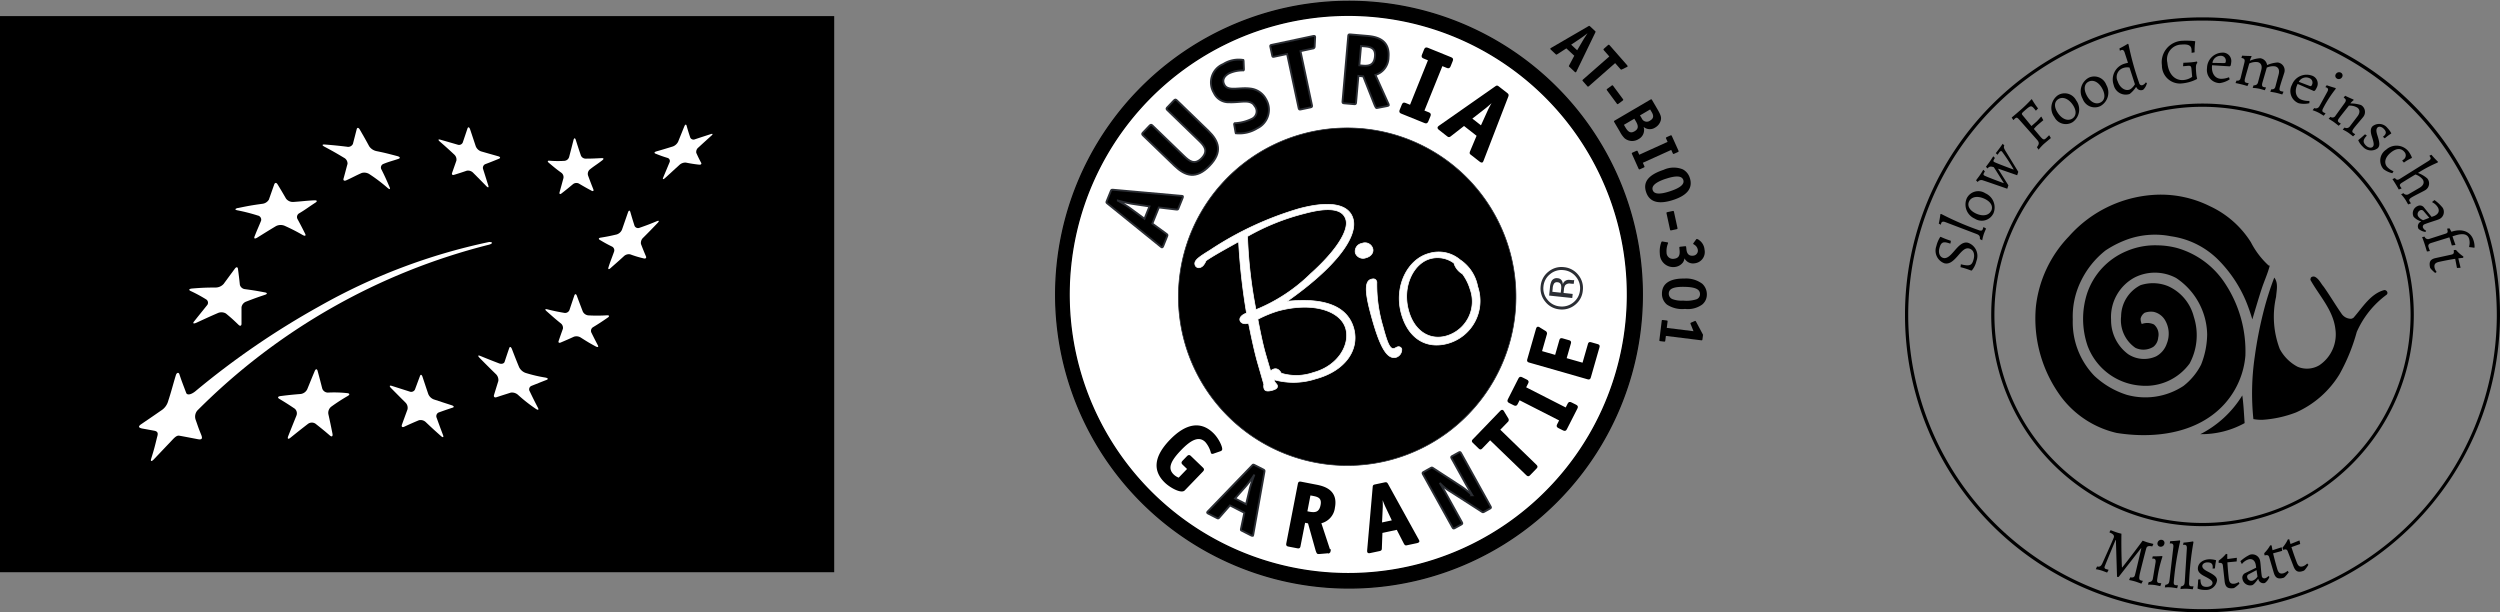 <svg xmlns="http://www.w3.org/2000/svg" xmlns:xlink="http://www.w3.org/1999/xlink" width="220.624" height="54.041" viewBox="0 0 220.624 54.041">
  <rect x="0" y="0" width="220.624" height="54.041" fill="#808080" stroke="none"/>
  <defs>
    <clipPath id="clip-path">
      <path id="Pfad_43" data-name="Pfad 43" d="M0,22.654H73.618V-26.425H0Z" transform="translate(0 26.425)" fill="none"/>
    </clipPath>
    <clipPath id="clip-path-2">
      <path id="Pfad_113" data-name="Pfad 113" d="M0,25.3H52.508V-27.209H0Z" transform="translate(0 27.209)"/>
    </clipPath>
  </defs>
  <g id="Gruppe_123" data-name="Gruppe 123" transform="translate(-1097.376 -4792.602)">
    <path id="Pfad_30" data-name="Pfad 30" d="M0,22.653H73.618V-26.424H0Z" transform="translate(1097.376 4820.447)"/>
    <g id="Gruppe_39" data-name="Gruppe 39" transform="translate(1097.376 4794.021)" clip-path="url(#clip-path)">
      <g id="Gruppe_27" data-name="Gruppe 27" transform="translate(28.466 9.865)">
        <path id="Pfad_31" data-name="Pfad 31" d="M.1.706C.883.767,1.272.808,2.042.9A.464.464,0,0,0,2.571.654c.135-.517.2-.777.335-1.3.042-.169.169-.154.275.037.339.583.506.877.827,1.47a1.034,1.034,0,0,0,.635.425c.719.146.981.214,1.853.444.24.065.279.175.106.237-.537.185-.814.235-1.366.462a.34.34,0,0,0-.144.485c.3.594.439.912.714,1.549.092.21.006.233-.192.058A14.3,14.3,0,0,0,4.058,3.341a.841.841,0,0,0-.708-.125c-.542.237-.812.4-1.362.648-.181.083-.289.012-.244-.152.142-.5.214-.8.352-1.3a.575.575,0,0,0-.319-.541C1.1,1.462.751,1.267.051.892-.176.769-.155.687.1.706" transform="translate(0.107 0.764)" fill="#fff"/>
      </g>
      <g id="Gruppe_28" data-name="Gruppe 28" transform="translate(20.78 14.724)">
        <path id="Pfad_32" data-name="Pfad 32" d="M.113,1.063C1.049.867,1.338.82,2.225.694a.775.775,0,0,0,.6-.369c.192-.541.283-.808.473-1.341.062-.171.19-.179.289-.019.306.5.456.754.75,1.264a.755.755,0,0,0,.635.3C5.8.474,6,.426,6.842.384c.244-.012.275.085.1.2C6.3,1,6.1,1.173,5.522,1.519a.379.379,0,0,0-.183.492c.281.521.419.787.689,1.327.088.177-.008.225-.215.11a16.6,16.6,0,0,0-1.606-.82.911.911,0,0,0-.76.035c-.606.364-.81.492-1.626,1-.227.142-.339.119-.254-.1.264-.677.356-.841.573-1.383a.374.374,0,0,0-.3-.456,16.017,16.017,0,0,0-1.806-.46c-.239-.048-.206-.144.075-.208" transform="translate(0.122 1.151)" fill="#fff"/>
      </g>
      <g id="Gruppe_29" data-name="Gruppe 29" transform="translate(16.702 22.164)">
        <path id="Pfad_33" data-name="Pfad 33" d="M.127.9C.983.831,1.395.816,2.191.814A.959.959,0,0,0,2.893.5c.4-.544.6-.816.993-1.349.127-.171.248-.165.275.015.073.558.11.841.169,1.41a.523.523,0,0,0,.464.383c.806.112.933.133,1.747.285.219.04.225.139.015.21-.65.215-.983.337-1.666.6a.64.64,0,0,0-.416.5c0,.577,0,.868,0,1.454,0,.192-.119.237-.26.1-.429-.416-.65-.618-1.114-1a.789.789,0,0,0-.723-.037c-.746.323-1.123.5-1.891.854C.231,4.036.142,3.984.294,3.8c.45-.566.679-.846,1.122-1.4a.347.347,0,0,0-.044-.527,12.653,12.653,0,0,0-1.4-.758C-.221,1.018-.148.925.127.9" transform="translate(0.137 0.977)" fill="#fff"/>
      </g>
      <g id="Gruppe_30" data-name="Gruppe 30" transform="translate(24.539 31.166)">
        <path id="Pfad_34" data-name="Pfad 34" d="M2.962,1.128a16.3,16.3,0,0,0-1.468.95.689.689,0,0,0-.264.65c.15.673.221,1.018.364,1.735.046.237-.054.312-.223.169C.858,4.193.6,3.983.086,3.579a.578.578,0,0,0-.673.037c-.608.469-.912.712-1.529,1.208-.2.165-.289.1-.194-.146.292-.737.435-1.093.718-1.793a.538.538,0,0,0-.15-.631c-.537-.36-.808-.533-1.354-.86-.179-.106-.133-.215.1-.246.723-.092,1.079-.127,1.789-.185A.751.751,0,0,0-.631.543c.271-.664.4-.987.662-1.61.085-.2.2-.2.252-.01C.448-.471.529-.161.69.474a.526.526,0,0,0,.5.366A10.548,10.548,0,0,1,2.9.889c.219.023.24.137.058.239" transform="translate(3.207 1.221)" fill="#fff"/>
      </g>
      <g id="Gruppe_31" data-name="Gruppe 31" transform="translate(34.399 31.657)">
        <path id="Pfad_35" data-name="Pfad 35" d="M2.663,1.392c-.494.162-.741.25-1.241.429a.36.36,0,0,0-.167.473c.219.608.331.912.562,1.524.077.2-.008.237-.187.077C1.088,3.416.822,3.172.3,2.676A.653.653,0,0,0-.32,2.506c-.51.214-.768.327-1.291.571-.173.081-.262,0-.2-.187.2-.554.3-.821.491-1.345a.653.653,0,0,0-.19-.612C-2.021.425-2.275.167-2.779-.343c-.164-.167-.131-.25.071-.187.629.2.943.3,1.57.5A.373.373,0,0,0-.665-.2c.185-.5.273-.737.45-1.212.056-.15.154-.115.219.081.2.6.3.906.508,1.518a.856.856,0,0,0,.492.479c.629.208.943.31,1.576.514.2.067.24.162.083.215" transform="translate(2.883 1.507)" fill="#fff"/>
      </g>
      <g id="Gruppe_32" data-name="Gruppe 32" transform="translate(42.207 29.203)">
        <path id="Pfad_36" data-name="Pfad 36" d="M2.894,1.395c-.552.212-.81.321-1.345.531a.33.33,0,0,0-.144.471c.283.589.429.881.729,1.46.1.189.01.229-.2.083a13.824,13.824,0,0,1-1.531-1.2.8.8,0,0,0-.66-.225c-.51.162-.764.24-1.27.408-.169.054-.265-.037-.217-.2.154-.5.229-.746.383-1.237A.724.724,0,0,0-1.6.862C-2.177.3-2.459.017-3.013-.546c-.181-.185-.154-.262.06-.175.66.271.987.4,1.654.656.215.085.437.023.489-.133.16-.489.242-.731.408-1.216.054-.158.16-.115.24.088C.082-.691.207-.373.467.262a1.035,1.035,0,0,0,.56.51,12.313,12.313,0,0,0,1.768.417c.231.044.275.137.1.206" transform="translate(3.133 1.51)" fill="#fff"/>
      </g>
      <g id="Gruppe_33" data-name="Gruppe 33" transform="translate(48.134 24.541)">
        <path id="Pfad_37" data-name="Pfad 37" d="M2.645.99c-.527.367-.787.537-1.3.848a.377.377,0,0,0-.162.462c.229.466.346.694.581,1.143.081.152,0,.192-.183.1-.541-.29-.8-.448-1.325-.785a.711.711,0,0,0-.6-.077c-.473.217-.706.317-1.168.514-.152.065-.235,0-.185-.139.146-.429.223-.643.377-1.077a.5.5,0,0,0-.208-.491c-.5-.4-.748-.631-1.237-1.06-.16-.139-.135-.21.06-.165.589.146.887.21,1.493.314A.416.416,0,0,0-.746.336c.169-.506.256-.762.433-1.287.058-.167.158-.16.223.019C.112-.376.221-.1.431.453A.607.607,0,0,0,.929.8,13.625,13.625,0,0,0,2.562.794c.215-.01.25.075.083.2" transform="translate(2.863 1.072)" fill="#fff"/>
      </g>
      <g id="Gruppe_34" data-name="Gruppe 34" transform="translate(52.855 17.178)">
        <path id="Pfad_38" data-name="Pfad 38" d="M2.486.519c-.506.529-.76.791-1.266,1.295a.62.62,0,0,0-.2.562c.171.442.258.662.441,1.089.058.137-.025.221-.187.183a9.55,9.55,0,0,1-1.2-.36.631.631,0,0,0-.566.167c-.485.446-.741.664-1.189,1.06-.146.129-.221.09-.167-.081.162-.525.289-.808.485-1.36a.369.369,0,0,0-.148-.46c-.448-.221-.668-.342-1.1-.6-.14-.083-.108-.173.071-.2.56-.09.843-.146,1.418-.283A.752.752,0,0,0-.653,1.1l.521-1.5c.065-.2.162-.227.21-.063C.224.048.3.294.455.777A.342.342,0,0,0,.9.941c.6-.21.906-.323,1.52-.581.2-.081.231-.01.065.16" transform="translate(2.691 0.562)" fill="#fff"/>
      </g>
      <g id="Gruppe_35" data-name="Gruppe 35" transform="translate(48.342 10.787)">
        <path id="Pfad_39" data-name="Pfad 39" d="M.07.949A8.892,8.892,0,0,0,1.4.961a.475.475,0,0,0,.41-.344c.15-.573.227-.871.383-1.487.052-.2.14-.21.2-.025.179.571.269.843.452,1.381a.454.454,0,0,0,.429.281c.485,0,.793-.015,1.4-.046.183-.01.225.063.067.187-.446.352-.677.471-1.116.821a.513.513,0,0,0-.146.529c.181.491.273.731.46,1.2.062.156-.008.215-.156.137-.446-.24-.669-.366-1.114-.629a.488.488,0,0,0-.516.05c-.416.348-.619.514-1.025.827-.133.1-.2.042-.162-.115.131-.469.2-.719.339-1.235a.478.478,0,0,0-.181-.479C.668,1.688.454,1.5.018,1.137-.125,1.018-.1.934.07.949" transform="translate(0.075 1.027)" fill="#fff"/>
      </g>
      <g id="Gruppe_36" data-name="Gruppe 36" transform="translate(38.697 9.816)">
        <path id="Pfad_40" data-name="Pfad 40" d="M.079.524C.691.7.995.787,1.6.964A.361.361,0,0,0,2.051.785C2.216.3,2.3.054,2.47-.457,2.524-.621,2.628-.6,2.7-.4,2.9.2,3,.5,3.2,1.1a.785.785,0,0,0,.469.456c.606.175.906.26,1.512.431.2.056.225.156.063.223-.494.2-.733.3-1.214.479a.359.359,0,0,0-.173.45c.185.579.271.866.452,1.431.058.187-.019.214-.171.056-.46-.469-.693-.708-1.164-1.179a.629.629,0,0,0-.556-.187c-.456.156-.679.229-1.127.366-.146.048-.227-.029-.177-.171.15-.425.227-.641.381-1.085a.594.594,0,0,0-.2-.541C.8,1.366.543,1.137.027.687-.142.539-.117.468.079.524" transform="translate(0.086 0.567)" fill="#fff"/>
      </g>
      <g id="Gruppe_37" data-name="Gruppe 37" transform="translate(57.756 9.581)">
        <path id="Pfad_41" data-name="Pfad 41" d="M2.417.463c-.444.4-.679.614-1.154,1.05a.5.5,0,0,0-.189.479c.164.362.248.537.429.871.06.11-.021.187-.181.167A11.651,11.651,0,0,1,.149,2.846a.778.778,0,0,0-.571.215c-.5.456-.748.687-1.256,1.147-.165.148-.242.131-.169-.042.221-.527.333-.793.552-1.32a.283.283,0,0,0-.133-.4c-.45-.137-.668-.217-1.1-.389-.14-.058-.1-.148.087-.2.579-.165.87-.254,1.449-.433A.858.858,0,0,0-.526,1C-.307.459-.2.188.02-.353c.071-.175.16-.2.2-.054C.344.034.409.246.549.657A.323.323,0,0,0,.965.788C1.532.6,1.813.509,2.358.332c.177-.056.2,0,.06.131" transform="translate(2.617 0.501)" fill="#fff"/>
      </g>
      <g id="Gruppe_38" data-name="Gruppe 38" transform="translate(12.27 19.939)">
        <path id="Pfad_42" data-name="Pfad 42" d="M14.831.113c.325-.087.371-.252-.013-.233A52.221,52.221,0,0,0-.149,5.553a71.012,71.012,0,0,0-10.96,7.516c-.408.315-.71.321-.783.129-.246-.658-.4-1.033-.6-1.649-.062-.189-.239-.167-.317.094-.271.893-.4,1.437-.666,2.243a1.445,1.445,0,0,1-.65.875c-.95.662-1.147.789-1.739,1.193-.214.146-.325.306.1.385.412.073.492.088,1.048.192.444.081.3.381.235.643-.181.748-.258,1.048-.5,1.818-.081.252.023.283.229.069.631-.66.837-.883,1.5-1.577.252-.262.487-.562.75-.514.652.117.731.137,1.645.31.4.077.4-.11.294-.377-.314-.773-.256-.671-.492-1.327a.837.837,0,0,1,.148-.831A55.454,55.454,0,0,1,14.831.113" transform="translate(16.055 0.122)" fill="#fff"/>
      </g>
    </g>
    <g id="Gruppe_117" data-name="Gruppe 117" transform="translate(1265.492 4794.135)">
      <g id="Gruppe_116" data-name="Gruppe 116" transform="translate(0 0)" clip-path="url(#clip-path-2)">
        <g id="Gruppe_111" data-name="Gruppe 111" transform="translate(16.839 45.252)">
          <path id="Pfad_108" data-name="Pfad 108" d="M.972,1.989,2.944-.543l.027.01S2.458,1.672,2.4,1.856c-.052.162-.176.212-.407.168l-.1.239a5.761,5.761,0,0,1,.575.139c.193.064.508.183.508.183L3.1,2.357l0-.025A1.358,1.358,0,0,1,2.94,2.3c-.172-.056-.185-.162-.1-.6.185-.776.523-2.092.573-2.248.058-.178.2-.222.523-.156L4.03-.9l0-.025s-.43-.1-.592-.158c-.108-.035-.349-.131-.353-.125-1.013,1.382-1.8,2.362-1.8,2.362l-.025-.01S1.19-.1,1.215-1.826c0,0-.218-.046-.374-.1C.669-1.979.261-2.139.261-2.139l-.1.174.008.031c.322.129.434.262.372.45C.485-1.323-.285.389-.456.769c-.127.28-.245.349-.481.3l-.108.241a3.359,3.359,0,0,1,.479.106c.178.058.517.191.517.191l.125-.226,0-.025S-.1,1.31-.15,1.29a.152.152,0,0,1-.112-.22C-.217.929.7-1.271.7-1.271l.027.008.1,3.248ZM4.625-.68a.328.328,0,0,0,.384-.272.274.274,0,0,0-.228-.332A.331.331,0,0,0,4.4-1.01a.27.27,0,0,0,.228.33M3.558,2.674a3.624,3.624,0,0,1,.587.029c.208.033.5.1.5.1l.083-.232-.006-.025s-.131-.012-.2-.021C4.38,2.5,4.339,2.4,4.376,2.178A10.939,10.939,0,0,1,4.831.217L4.814.146s-.448.035-.832.029l-.056.2a.709.709,0,0,1,.145,0c.139.023.189.129.156.336L3.99,2.136c-.033.2-.139.289-.372.315Zm1.486.241a3.868,3.868,0,0,1,.587,0c.21.025.5.073.5.073L6.2,2.753,6.2,2.73s-.131,0-.2-.012c-.141-.015-.187-.112-.162-.338A25.446,25.446,0,0,1,6.4-1.157l-.025-.077a8.506,8.506,0,0,1-.853.068L5.5-1.06a.841.841,0,0,0-.021.1.6.6,0,0,1,.143-.006c.141.015.2.118.174.326L5.476,2.128c-.041.355-.046.508-.384.56Zm1.38.147a3.606,3.606,0,0,1,.587-.029c.208.012.5.048.5.048l.062-.241-.01-.023s-.131,0-.2,0c-.141-.008-.191-.1-.176-.328a25.818,25.818,0,0,1,.384-3.561l-.029-.075s-.455.083-.849.11l-.017.106a.644.644,0,0,0-.017.1A.7.7,0,0,1,6.8-.844c.141.008.2.108.189.318L6.815,2.253c-.023.357-.021.509-.355.579Zm2.2.073a.968.968,0,0,0,1.027-.83c0-.282-.187-.463-.8-.778-.353-.178-.5-.322-.5-.5S8.55.707,8.8.706c.324,0,.467.114.471.386,0,.05-.01.164-.01.164l.208-.019a4.707,4.707,0,0,1,.1-.693L9.563.515A1.949,1.949,0,0,0,8.994.432C8.4.439,7.956.79,7.961,1.256c0,.272.193.479.627.695.525.272.662.39.666.575s-.224.338-.508.342c-.4.006-.552-.174-.558-.674l-.2.031c0,.187-.037.643-.058.76l.017.041a1.76,1.76,0,0,0,.677.11m1.7-.753c.058.5.266.66.778.6.135-.017.531-.4.531-.4l-.073-.141a.956.956,0,0,1-.371.145c-.32.039-.457-.089-.5-.473-.068-.581-.1-1.056-.122-1.413l.818-.077.017-.3L11.387.3l-.826.112c-.01-.28,0-.428,0-.428l-.118-.031A3.115,3.115,0,0,1,9.8.547l-.01.174.027.031c.249-.017.328.041.353.245Zm2.783-1.21-1,.492a.451.451,0,0,0-.21.5.692.692,0,0,0,.845.554c.112-.021.313-.234.531-.552l.023,0a.451.451,0,0,0,.581.355,1.152,1.152,0,0,0,.4-.538l-.095-.073a.592.592,0,0,1-.309.2A.226.226,0,0,1,13.6,1.9C13.541,1.576,13.5.8,13.458.6a.7.7,0,0,0-.909-.569A3.41,3.41,0,0,0,11.715.6l.112.228.031.012A1.158,1.158,0,0,1,12.471.43c.313-.06.533.122.6.5Zm.118.785a.87.87,0,0,1-.455.367.376.376,0,0,1-.455-.3.228.228,0,0,1,.116-.264l.708-.372Zm1.432-.349c.143.479.374.6.87.455.129-.039.452-.488.452-.488l-.1-.125a.985.985,0,0,1-.342.208c-.309.091-.463-.01-.573-.38C14.8.719,14.683.258,14.6-.091L15.4-.31l-.037-.3-.021-.014-.793.255c-.058-.274-.079-.421-.079-.421L14.345-.8a3.125,3.125,0,0,1-.527.693l.021.172.031.025c.243-.06.334-.015.392.179ZM16.4,1.053c.178.467.419.575.9.392.127-.048.415-.523.415-.523L17.609.8a.994.994,0,0,1-.324.234c-.3.116-.463.025-.6-.336-.208-.546-.361-1-.467-1.339l.774-.276-.058-.3-.021-.01-.774.313c-.077-.268-.11-.415-.11-.415l-.122,0a3.08,3.08,0,0,1-.473.731l.033.17L15.5-.4c.237-.077.33-.041.4.151Z" transform="translate(1.045 2.139)"/>
        </g>
        <g id="Gruppe_112" data-name="Gruppe 112" transform="translate(11.537 15.645)">
          <path id="Pfad_109" data-name="Pfad 109" d="M14.923,4.252a8.15,8.15,0,0,0-2.642,3.292,16.618,16.618,0,0,1-1.528,3.74,8.569,8.569,0,0,1-3.827,3.36,10.035,10.035,0,0,1-2.958.652,3.837,3.837,0,0,1-.809-.062A22.221,22.221,0,0,1,3.277,9.74a35.865,35.865,0,0,1,.811-4.132A27.26,27.26,0,0,1,5,2.747c.382.479.2,1.15.16,1.7a7.988,7.988,0,0,0,.326,4.6,3.781,3.781,0,0,0,1.567,1.565,2.134,2.134,0,0,0,1.92-.127A3.275,3.275,0,0,0,10.39,7.257C10.189,5.63,9.022,4.4,8.232,3.021c-.075-.095-.023-.174,0-.274a.329.329,0,0,1,.392-.052c.342.2.488.569.743.863.558.793,1.04,1.613,1.594,2.408a1.016,1.016,0,0,0,.822.415.571.571,0,0,0,.21-.091c.8-.907,1.5-2.119,2.719-2.445.2-.01.38.241.21.407M3.865,3.808c-.286.884-.531,1.735-.8,2.626a15.98,15.98,0,0,0-.558-1.6A11.493,11.493,0,0,0,.15,1.27,7.343,7.343,0,0,0-4.109-.9a7.27,7.27,0,0,0-3.649.208A8.94,8.94,0,0,0-9.893.354a7.713,7.713,0,0,0-2.167,2.7,7.074,7.074,0,0,0-.72,3.385,6.818,6.818,0,0,0,1.907,4.981,7.473,7.473,0,0,0,2.854,1.671,6.107,6.107,0,0,0,5.006-.782,5.568,5.568,0,0,0,1.557-1.882A7.384,7.384,0,0,0-.921,7.741,6.115,6.115,0,0,0-3.655,2.785a3.965,3.965,0,0,0-3.659-.052A3.959,3.959,0,0,0-9.4,6.462,3.722,3.722,0,0,0-7.9,9.5a2.556,2.556,0,0,0,2.476.195,1.983,1.983,0,0,0,.94-1.121,2.351,2.351,0,0,0-.16-2.082,1.562,1.562,0,0,0-.994-.72,1.624,1.624,0,0,0-.8.079.855.855,0,0,0-.355.511,1.111,1.111,0,0,0,.1.482,1.367,1.367,0,0,1,1.075.039,1.159,1.159,0,0,1,.378,1.15,1.158,1.158,0,0,1-.417.814,1.647,1.647,0,0,1-1.594.1A2.963,2.963,0,0,1-8.515,6.172,3.127,3.127,0,0,1-6.8,3.415,3.534,3.534,0,0,1-4.375,3.5,4.043,4.043,0,0,1-2.1,6.2a5.284,5.284,0,0,1-.365,4.122,4.8,4.8,0,0,1-4.3,1.959,5.413,5.413,0,0,1-4.709-3.516,7.325,7.325,0,0,1-.052-4.591A6.158,6.158,0,0,1-8.032.41,6.4,6.4,0,0,1-5.288-.1,7.088,7.088,0,0,1-3.574.136,7.515,7.515,0,0,1,.637,3.229,10.85,10.85,0,0,1,2.453,9.636a7.269,7.269,0,0,1-3,5.3c-2.3,1.667-5.446,1.982-8.356,1.521A8.527,8.527,0,0,1-13.787,13.3a11.623,11.623,0,0,1-2.248-7.988,10.607,10.607,0,0,1,2.914-6.2A10.919,10.919,0,0,1-5.184-4.573,9.706,9.706,0,0,1-.7-3.564,8.5,8.5,0,0,1,2.937-.376,7.329,7.329,0,0,0,4.5,1.678a.272.272,0,0,1,.1.023c-.185.724-.511,1.4-.733,2.107M2.387,15.586a7.864,7.864,0,0,1-3.908.978,9.255,9.255,0,0,0,3.7-3.42c.112.772.149,1.642.206,2.441" transform="translate(16.049 4.573)"/>
        </g>
        <g id="Gruppe_113" data-name="Gruppe 113" transform="translate(-0.001 -0.001)">
          <path id="Pfad_110" data-name="Pfad 110" d="M12.65.137A25.971,25.971,0,1,0,38.622,26.108,26,26,0,0,0,12.65.137m0,52.227A26.255,26.255,0,1,1,38.905,26.108,26.286,26.286,0,0,1,12.65,52.363" transform="translate(13.605 0.147)"/>
        </g>
        <g id="Gruppe_114" data-name="Gruppe 114" transform="translate(7.609 7.607)">
          <path id="Pfad_111" data-name="Pfad 111" d="M8.984.137A18.363,18.363,0,1,0,27.346,18.5,18.384,18.384,0,0,0,8.984.137m0,37.008A18.646,18.646,0,1,1,27.63,18.5,18.667,18.667,0,0,1,8.984,37.145" transform="translate(9.662 0.147)"/>
        </g>
        <g id="Gruppe_115" data-name="Gruppe 115" transform="translate(2.717 2.05)">
          <path id="Pfad_112" data-name="Pfad 112" d="M1.726,9.378A1.227,1.227,0,0,0,.985,7.755c-.5-.124-.886.355-1.252.774-.3.342-.591.65-.921.569-.3-.073-.457-.421-.359-.824.122-.494.288-.623.672-.531a2.593,2.593,0,0,1,.284.087L-.557,7.8l.031-.218a7.871,7.871,0,0,1-.9-.349l-.039.01a2.607,2.607,0,0,0-.342.807,1.179,1.179,0,0,0,.714,1.517c.481.118.845-.278,1.185-.66.322-.372.623-.735.98-.648.374.091.531.455.419.915-.145.594-.34.675-1.135.481L.325,9.91a6.981,6.981,0,0,1,.942.3l.062-.014a2.02,2.02,0,0,0,.4-.818m.513-1.839a3.794,3.794,0,0,1,.145-.569c.073-.2.195-.465.195-.465l-.212-.129-.023,0s-.037.125-.06.189c-.052.133-.156.154-.369.073a25.556,25.556,0,0,1-3.288-1.42l-.079.006s-.054.459-.145.843l.1.048a.574.574,0,0,0,.091.046.58.58,0,0,1,.029-.141c.05-.131.166-.16.361-.087l2.6.99c.334.125.479.17.448.509Zm.969-2.333a1.362,1.362,0,0,0-.7-1.82A1.134,1.134,0,0,0,.888,3.81a1.363,1.363,0,0,0,.7,1.82,1.134,1.134,0,0,0,1.617-.425m-.178-.266c-.212.426-.776.515-1.384.212C1.112,4.885.9,4.482,1.085,4.1c.212-.426.785-.509,1.4-.206.527.262.739.664.55,1.046M3.98-.3A15.949,15.949,0,0,1,5.014,1.276L5,1.294S3.413.711,3.279.614C3.2.556,3.216.491,3.361.273L3.237.142,3.208.134s-.17.282-.369.554c-.073.1-.27.363-.27.363l.129.137.027,0c.137-.187.3-.181.538-.1.17.249.454.716.878,1.384l-.014.019s-1.581-.577-1.721-.681c-.083-.06-.068-.139.071-.347L2.357,1.33l-.029-.008a6.506,6.506,0,0,1-.359.56c-.075.1-.274.363-.274.363l.133.139.025,0a.376.376,0,0,1,.45-.135c.486.158,2.148.739,2.148.739l.1-.3-.9-1.438.021-.027c.672.232,1.652.573,1.652.573l.1-.3L4.331-.289c-.187-.3-.214-.4-.137-.535L4.048-.98s-.158.228-.268.378c-.162.22-.34.448-.34.448l.125.127h.041L3.729-.2c.1-.137.17-.164.251-.1M7.407-1.568,6.8-2.288a2.594,2.594,0,0,1,.3-.32c.2-.178.533-.45.533-.45l-.166-.307-.035-.006s-.274.324-.405.442l-.44.384-.76-.926c-.135-.16-.127-.183.151-.428.517-.459.591-.479.836-.2.052.058.164.2.164.2l.189-.2a7.24,7.24,0,0,1-.538-.8l-.037-.014A11.541,11.541,0,0,1,5.443-3.807c-.253.226-.6.511-.6.511l.135.212L5-3.075s.087-.091.137-.135c.129-.114.2-.093.361.091L7.075-1.337c.21.237.21.374-.008.658l.149.218a4.162,4.162,0,0,1,.438-.479c.228-.2.646-.544.646-.544l-.139-.232-.023-.012s-.2.206-.289.28c-.149.133-.239.108-.442-.122M10.221-2.89a1.361,1.361,0,0,0,.307-1.926,1.135,1.135,0,0,0-1.609-.446A1.363,1.363,0,0,0,8.61-3.336a1.133,1.133,0,0,0,1.611.446M10.2-3.209c-.4.262-.93.054-1.3-.513-.328-.5-.311-.957.044-1.191.4-.262.934-.046,1.308.523.324.492.3.948-.05,1.181M12.656-4.3a1.362,1.362,0,0,0,.536-1.876,1.134,1.134,0,0,0-1.544-.637,1.36,1.36,0,0,0-.538,1.874,1.133,1.133,0,0,0,1.546.639m.017-.32c-.425.212-.928-.056-1.229-.668-.266-.533-.193-.986.187-1.175.428-.212.934.068,1.235.677.264.529.189.976-.193,1.166M15.8-5.978l.042,0a.445.445,0,0,0,.606.228,1.167,1.167,0,0,0,.328-.585l-.1-.062a.592.592,0,0,1-.282.241.227.227,0,0,1-.3-.178,25.407,25.407,0,0,1-.942-3.414l-.054-.06a8.538,8.538,0,0,1-.749.417l.042.206a.639.639,0,0,1,.129-.066c.135-.044.23.027.293.226l.291.9a3.87,3.87,0,0,0-.38.1,1.455,1.455,0,0,0-.882,1.851,1.088,1.088,0,0,0,1.409.8,2.476,2.476,0,0,0,.552-.6Zm-.083-.253s-.235.394-.494.477c-.4.129-.849-.195-1.027-.739a.834.834,0,0,1,.479-1.171,1.118,1.118,0,0,1,.564-.044Zm5.477-2.011a4.76,4.76,0,0,1-.484.071c-.332.031-.718.042-.718.042l-.027.286.014.021.39-.035c.255-.021.315.023.338.278l.062.691a1.515,1.515,0,0,1-.756.282c-.78.069-1.343-.535-1.432-1.528a1.3,1.3,0,0,1,1.229-1.6c.6-.054.866.071.9.421.014.152.01.307.01.307l.264-.044A5.667,5.667,0,0,1,21.04-10l-.025-.033a6.373,6.373,0,0,0-1.108-.037A1.893,1.893,0,0,0,18.1-7.91a1.59,1.59,0,0,0,1.8,1.6,3.549,3.549,0,0,0,1.276-.374l.031-.054a2.5,2.5,0,0,1-.083-.494c-.05-.558-.029-.758.1-.884Zm1.364.124a.716.716,0,0,1,.737-.623.423.423,0,0,1,.44.494c-.008.114-.037.141-.152.145Zm1.525.307.079-.062a1.438,1.438,0,0,0,.05-.276.743.743,0,0,0-.791-.874,1.385,1.385,0,0,0-1.341,1.364,1.157,1.157,0,0,0,1.11,1.326,2.072,2.072,0,0,0,.888-.33l-.05-.168-.033-.014a1.763,1.763,0,0,1-.708.131c-.5-.031-.811-.473-.77-1.106l.006-.091Zm2.028,1.9a3.669,3.669,0,0,1,.583.073c.2.05.486.135.486.135l.1-.224-.008-.025s-.129-.019-.195-.037c-.137-.033-.17-.141-.118-.355L27.354-7.7a1.326,1.326,0,0,1,.735-.112c.291.071.407.32.318.685L28.118-6.04c-.048.2-.154.27-.371.253l-.083.218s.322.044.554.1c.2.048.5.139.5.139l.106-.224,0-.025s-.129-.019-.2-.037c-.143-.033-.178-.131-.122-.355.077-.322.347-1.1.4-1.289a.7.7,0,0,0-.581-.894,2.635,2.635,0,0,0-.94.232.709.709,0,0,0-.6-.608,2.6,2.6,0,0,0-.911.222l-.008-.019a2.051,2.051,0,0,1,.151-.349l-.023-.05s-.415,0-.811-.031l-.06.179.01.025.062.015c.2.048.249.152.187.4L25.046-6.79c-.05.2-.147.261-.363.234l-.087.216s.316.066.548.122c.2.05.5.141.5.141l.108-.226-.006-.025s-.129-.019-.195-.035c-.145-.037-.178-.131-.124-.359.052-.212.272-.965.38-1.343a1.359,1.359,0,0,1,.749-.12c.291.071.405.32.316.683l-.288,1.085c-.048.195-.162.278-.4.284Zm4.068-.536a.722.722,0,0,1,.909-.336.426.426,0,0,1,.245.616c-.046.1-.085.12-.193.083Zm1.33.811.095-.035a1.226,1.226,0,0,0,.143-.239A.743.743,0,0,0,31.3-7.006a1.385,1.385,0,0,0-1.725.822,1.155,1.155,0,0,0,.587,1.625,2.07,2.07,0,0,0,.949,0l.01-.178-.025-.023a1.778,1.778,0,0,1-.712-.118c-.461-.2-.6-.722-.345-1.3l.037-.083Zm2.038-1.094A.332.332,0,0,0,34-6.864a.276.276,0,0,0-.1-.388.332.332,0,0,0-.455.129.272.272,0,0,0,.1.388M31.4-3.942a3.891,3.891,0,0,1,.544.226c.181.1.432.261.432.261l.156-.191,0-.023s-.12-.054-.179-.089c-.124-.068-.125-.181-.017-.374a10.93,10.93,0,0,1,1.094-1.689l.008-.073s-.434-.118-.793-.253l-.122.17a.655.655,0,0,1,.135.05c.124.069.135.187.033.371L32-4.3a.351.351,0,0,1-.457.168Zm2.657,1.708a3.682,3.682,0,0,1,.511.289c.17.124.4.311.4.311l.179-.17,0-.025s-.112-.068-.166-.108c-.114-.083-.1-.193.027-.372.193-.266.739-.88.855-1.038a.7.7,0,0,0-.195-1.05,2.9,2.9,0,0,0-.926-.143v-.021a1.932,1.932,0,0,1,.27-.264v-.058s-.386-.154-.739-.334l-.124.141v.029l.05.037c.164.12.172.237.021.444L33.414-3.45a.3.3,0,0,1-.442.093l-.158.17s.282.164.473.3c.17.124.407.318.407.318l.183-.168.006-.025s-.112-.068-.168-.108c-.118-.085-.114-.189.023-.376s.618-.791.863-1.1a1.326,1.326,0,0,1,.737.172c.243.178.255.452.035.753l-.681.894a.35.35,0,0,1-.473.112Zm1.77,1.509a.969.969,0,0,0,1.312.141c.2-.2.195-.459-.017-1.119-.125-.374-.124-.579,0-.708s.365-.081.546.1c.232.226.249.411.06.606-.035.037-.124.11-.124.11l.162.133a4.652,4.652,0,0,1,.562-.419l.012-.029A2,2,0,0,0,38-2.375a.929.929,0,0,0-1.314-.149c-.189.195-.2.477-.048.936.179.564.195.743.064.878s-.4.079-.6-.118c-.288-.282-.266-.515.083-.872l-.162-.118c-.135.129-.481.426-.579.5l-.015.041a1.746,1.746,0,0,0,.4.556m2.686,2.154a1.487,1.487,0,0,1-.548-.382c-.3-.369-.164-.857.347-1.268.473-.38.9-.4,1.191-.035A.442.442,0,0,1,39.437.4L39.3.508l.158.172a3.5,3.5,0,0,1,.685-.4l.019-.041a2.171,2.171,0,0,0-.332-.583,1.357,1.357,0,0,0-1.947-.112,1.142,1.142,0,0,0-.232,1.708,1.968,1.968,0,0,0,.782.367l.1-.158Zm-.073.706s.179.266.3.469c.112.179.259.448.259.448l.234-.087.014-.019s-.079-.106-.114-.164c-.079-.125-.037-.218.16-.34.4-.247.8-.494,1.179-.716a1.364,1.364,0,0,1,.646.446c.158.255.066.511-.253.71l-.969.565a.35.35,0,0,1-.482-.073l-.208.1a3.692,3.692,0,0,1,.367.459c.11.178.253.436.253.436l.232-.089.012-.023s-.079-.1-.114-.162c-.075-.122-.023-.22.164-.338.28-.174,1.019-.529,1.189-.633a.687.687,0,0,0,.208-1.046,2.655,2.655,0,0,0-.824-.488A11.5,11.5,0,0,1,42.422.682l.044-.069s-.334-.32-.585-.625l-.166.079,0,.027.064.1c.077.125.033.226-.139.334l-2.559,1.6c-.179.112-.289.087-.421-.085ZM41.9,5.474l-.7-.865a.446.446,0,0,0-.535-.093.688.688,0,0,0-.353.946,1.4,1.4,0,0,0,.654.4l0,.023a.452.452,0,0,0-.218.645,1.145,1.145,0,0,0,.614.27l.052-.11a.564.564,0,0,1-.268-.253.227.227,0,0,1,.147-.318c.307-.133,1.05-.347,1.235-.43a.7.7,0,0,0,.355-1.013,3.444,3.444,0,0,0-.733-.689l-.2.162,0,.031a1.161,1.161,0,0,1,.531.511c.129.289,0,.544-.349.7Zm-.741.288A.881.881,0,0,1,40.7,5.4a.38.38,0,0,1,.193-.511.232.232,0,0,1,.284.056l.521.608Zm2.113.768c.075.268.06.345-.11.413L41.7,7.413a.317.317,0,0,1-.419-.2l-.22.042s.12.3.218.6c.068.21.206.672.206.672l.243-.037.019-.017s-.058-.137-.116-.32,0-.3.206-.371l1.631-.506c.124.376.214.716.214.716l.3-.039L44,7.925s-.133-.357-.259-.739l.266-.081c.677-.206,1.067-.114,1.2.3a1.211,1.211,0,0,1,0,.685l.035.054a3.422,3.422,0,0,1,.405.052l.044-.025a1.877,1.877,0,0,0-.1-.648c-.245-.755-.984-1.046-1.924-.745l-.021.006-.164-.3-.195.021ZM42.281,9.1c-.488.1-.631.328-.521.834.029.131.454.486.454.486l.131-.087a.978.978,0,0,1-.179-.355c-.069-.316.044-.463.421-.544.571-.124,1.038-.208,1.393-.262l.158.807.3-.014.014-.021-.195-.811c.278-.037.426-.046.426-.046l.021-.12a3.1,3.1,0,0,1-.654-.579l-.172.01-.029.029c.042.247-.008.332-.206.376Z" transform="translate(1.856 10.085)"/>
        </g>
      </g>
    </g>
    <g id="Gruppe_118" data-name="Gruppe 118" transform="translate(0 418)">
      <path id="Pfad_114" data-name="Pfad 114" d="M24.387,12.012A25.207,25.207,0,0,1-1.006,37.029,25.207,25.207,0,0,1-26.4,12.012,25.207,25.207,0,0,1-1.006-13,25.207,25.207,0,0,1,24.387,12.012" transform="translate(1217.571 4388.519)" fill="#fff" fill-rule="evenodd"/>
      <path id="Pfad_115" data-name="Pfad 115" d="M.427,15.648a25.883,25.883,0,1,1,31.7,18.3,25.882,25.882,0,0,1-31.7-18.3m1.139-.341a24.638,24.638,0,1,0,17.42-30.176A24.642,24.642,0,0,0,1.565,15.308" transform="translate(1190.997 4391.659)" fill-rule="evenodd"/>
      <path id="Pfad_116" data-name="Pfad 116" d="M.427,15.648a25.883,25.883,0,1,1,31.7,18.3A25.882,25.882,0,0,1,.427,15.648Zm1.139-.341a24.638,24.638,0,1,0,17.42-30.176A24.642,24.642,0,0,0,1.565,15.308Z" transform="translate(1190.997 4391.659)" fill="rgba(0,0,0,0)" stroke="#000" stroke-miterlimit="3.864" stroke-width="0.118"/>
      <path id="Pfad_117" data-name="Pfad 117" d="M.246,9.005A14.894,14.894,0,1,1,18.489,19.538,14.9,14.9,0,0,1,.246,9.005" transform="translate(1201.632 4395.637)"/>
      <path id="Pfad_118" data-name="Pfad 118" d="M.246,9.005A14.894,14.894,0,1,1,18.489,19.538,14.9,14.9,0,0,1,.246,9.005Z" transform="translate(1201.632 4395.637)" fill="none" stroke="#2b2e34" stroke-miterlimit="3.864" stroke-width="0.063"/>
      <path id="Pfad_119" data-name="Pfad 119" d="M1.892,1.891c.1-.108.1-.148,0-.246L.852.645c-.1-.1-.142-.1-.246,0l-.379.392c-.1.108-.1.148,0,.246l.446.431-.833.864a1.41,1.41,0,0,1-.521-.317C-1.32,1.643-.907.9-.01-.025c.881-.912,1.624-1.289,2.232-.7A2.416,2.416,0,0,1,2.743.283a.122.122,0,0,0,.123,0l.575-.2A.3.3,0,0,0,3.558.023c.1-.1-.221-.916-.758-1.433C1.735-2.439.467-2.212-.9-.8-2.288.641-2.4,1.849-1.347,2.861c.489.471,1.4.937,1.641.687l1.6-1.656" transform="translate(1201.577 4414.273)" fill="#2b2e34"/>
      <path id="Pfad_120" data-name="Pfad 120" d="M1.892,1.891c.1-.108.1-.148,0-.246L.852.645c-.1-.1-.142-.1-.246,0l-.379.392c-.1.108-.1.148,0,.246l.446.431-.833.864a1.41,1.41,0,0,1-.521-.317C-1.32,1.643-.907.9-.01-.025c.881-.912,1.624-1.289,2.232-.7A2.416,2.416,0,0,1,2.743.283a.122.122,0,0,0,.123,0l.575-.2A.3.3,0,0,0,3.558.023c.1-.1-.221-.916-.758-1.433C1.735-2.439.467-2.212-.9-.8-2.288.641-2.4,1.849-1.347,2.861c.489.471,1.4.937,1.641.687Z" transform="translate(1201.577 4414.273)" stroke="#000" stroke-miterlimit="3.864" stroke-width="0.166"/>
      <path id="Pfad_121" data-name="Pfad 121" d="M.965,1.726l1.27.646L1.95,3.732c-.031.152-.027.181.046.219l.827.421c.073.037.154.06.177.015a.741.741,0,0,0,.031-.133l.977-5.494c.015-.1.017-.14-.094-.2l-.768-.391c-.125-.063-.14-.052-.219.029L-.945,2.211a.779.779,0,0,0-.094.112c-.019.056.017.092.114.14l.746.381c.11.056.137.04.233-.077Zm1.424-.112-.975-.5.971-1.1a8.8,8.8,0,0,0,.7-.945L3.1-.923C2.975-.6,2.812-.131,2.731.191L2.389,1.614" transform="translate(1204.953 4417.478)" fill-rule="evenodd"/>
      <path id="Pfad_122" data-name="Pfad 122" d="M.965,1.726l1.27.646L1.95,3.732c-.031.152-.027.181.046.219l.827.421c.073.037.154.06.177.015a.741.741,0,0,0,.031-.133l.977-5.494c.015-.1.017-.14-.094-.2l-.768-.391c-.125-.063-.14-.052-.219.029L-.945,2.211a.779.779,0,0,0-.094.112c-.019.056.017.092.114.14l.746.381c.11.056.137.04.233-.077Zm1.424-.112-.975-.5.971-1.1a8.8,8.8,0,0,0,.7-.945L3.1-.923C2.975-.6,2.812-.131,2.731.191Z" transform="translate(1204.953 4417.478)" fill="none" stroke="#2b2e34" stroke-miterlimit="3.864" stroke-width="0.166"/>
      <path id="Pfad_123" data-name="Pfad 123" d="M.73,1.66l.391.075.671,2.4c.052.169.1.281.139.289a.593.593,0,0,0,.117.006l.719-.063c.087-.008.173-.017.183-.065a.4.4,0,0,0-.035-.167l-.791-2.4A1.522,1.522,0,0,0,3.345.406c.3-1.529-.964-1.816-1.589-1.937L.438-1.787C.3-1.814.263-1.8.234-1.65L-.78,3.577c-.029.146,0,.177.137.2l.756.146c.139.027.175.01.2-.137ZM.9.806l.3-1.56L1.5-.7c.423.083.881.2.744.9C2.1.956,1.636.951,1.107.849L.9.806" transform="translate(1211.755 4418.982)" fill="#2b2e34" fill-rule="evenodd"/>
      <path id="Pfad_124" data-name="Pfad 124" d="M.73,1.66l.391.075.671,2.4c.052.169.1.281.139.289a.593.593,0,0,0,.117.006l.719-.063c.087-.008.173-.017.183-.065a.4.4,0,0,0-.035-.167l-.791-2.4A1.522,1.522,0,0,0,3.345.406c.3-1.529-.964-1.816-1.589-1.937L.438-1.787C.3-1.814.263-1.8.234-1.65L-.78,3.577c-.029.146,0,.177.137.2l.756.146c.139.027.175.01.2-.137ZM.9.806l.3-1.56L1.5-.7c.423.083.881.2.744.9C2.1.956,1.636.951,1.107.849Z" transform="translate(1211.755 4418.982)" stroke="#000" stroke-miterlimit="3.864" stroke-width="0.166"/>
      <path id="Pfad_125" data-name="Pfad 125" d="M.57,2.076l1.393-.3L2.6,3.016c.073.137.094.158.175.14l.906-.192c.081-.017.16-.052.148-.1a.659.659,0,0,0-.06-.123L1.07-2.145c-.054-.09-.077-.119-.2-.092l-.843.179c-.139.029-.142.046-.152.158L-.61,3.655a.712.712,0,0,0,0,.144c.021.056.073.062.179.038l.818-.173c.121-.027.133-.054.133-.206ZM1.6,1.095l-1.07.227L.6-.148A8.924,8.924,0,0,0,.541-1.322l.017,0c.112.333.279.8.419,1.1L1.6,1.095" transform="translate(1218.723 4419.489)" fill="#2b2e34" fill-rule="evenodd"/>
      <path id="Pfad_126" data-name="Pfad 126" d="M.57,2.076l1.393-.3L2.6,3.016c.073.137.094.158.175.14l.906-.192c.081-.017.16-.052.148-.1a.659.659,0,0,0-.06-.123L1.07-2.145c-.054-.09-.077-.119-.2-.092l-.843.179c-.139.029-.142.046-.152.158L-.61,3.655a.712.712,0,0,0,0,.144c.021.056.073.062.179.038l.818-.173c.121-.027.133-.054.133-.206ZM1.6,1.095l-1.07.227L.6-.148A8.924,8.924,0,0,0,.541-1.322l.017,0c.112.333.279.8.419,1.1Z" transform="translate(1218.723 4419.489)" stroke="#000" stroke-miterlimit="3.864" stroke-width="0.166"/>
      <path id="Pfad_127" data-name="Pfad 127" d="M1.634.053C1.561-.077,1.52-.083,1.4-.014L.868.278C.745.348.73.384.8.515l1.274,2.3c.112.2.416.7.542.929l-.013.01a6.485,6.485,0,0,0-1.01-.814L-.846,1.352c-.088-.056-.11-.062-.219,0l-.593.329c-.123.069-.14.106-.069.237L.857,6.573c.071.129.112.135.235.067l.529-.292c.123-.069.14-.106.067-.237L.243,3.5C.058,3.17-.169,2.814-.221,2.72l.015-.008a4.248,4.248,0,0,0,.958.756L3.448,5.2c.09.063.121.065.223.01l.477-.265c.131-.071.14-.106.067-.235L1.634.053" transform="translate(1224.689 4414.557)"/>
      <path id="Pfad_128" data-name="Pfad 128" d="M1.634.053C1.561-.077,1.52-.083,1.4-.014L.868.278C.745.348.73.384.8.515l1.274,2.3c.112.2.416.7.542.929l-.013.01a6.485,6.485,0,0,0-1.01-.814L-.846,1.352c-.088-.056-.11-.062-.219,0l-.593.329c-.123.069-.14.106-.069.237L.857,6.573c.071.129.112.135.235.067l.529-.292c.123-.069.14-.106.067-.237L.243,3.5C.058,3.17-.169,2.814-.221,2.72l.015-.008a4.248,4.248,0,0,0,.958.756L3.448,5.2c.09.063.121.065.223.01l.477-.265c.131-.071.14-.106.067-.235Z" transform="translate(1224.689 4414.557)" fill="none" stroke="#2b2e34" stroke-miterlimit="3.864" stroke-width="0.166"/>
      <path id="Pfad_129" data-name="Pfad 129" d="M1.107.8,1.82.064a.163.163,0,0,0,.037-.229l-.35-.579a.409.409,0,0,0-.065-.1c-.054-.052-.094-.035-.21.085L-1.138,1.7c-.081.083-.079.117,0,.2l.512.494c.085.081.119.081.2,0l.752-.781,3.242,3.13c.108.1.148.1.246-.006l.535-.554c.1-.1.1-.142-.006-.246L1.107.8" transform="translate(1228.551 4411.727)" fill="#2b2e34"/>
      <path id="Pfad_130" data-name="Pfad 130" d="M1.107.8,1.82.064a.163.163,0,0,0,.037-.229l-.35-.579a.409.409,0,0,0-.065-.1c-.054-.052-.094-.035-.21.085L-1.138,1.7c-.081.083-.079.117,0,.2l.512.494c.085.081.119.081.2,0l.752-.781,3.242,3.13c.108.1.148.1.246-.006l.535-.554c.1-.1.1-.142-.006-.246Z" transform="translate(1228.551 4411.727)" stroke="#000" stroke-miterlimit="3.864" stroke-width="0.166"/>
      <path id="Pfad_131" data-name="Pfad 131" d="M2.66,1.082c-.133-.067-.169-.05-.235.075l-.206.406L-1.418-.29-1.211-.7c.063-.125.056-.165-.077-.235l-.4-.2c-.133-.067-.169-.05-.235.077L-2.84.751C-2.9.876-2.9.916-2.765.986l.4.2c.133.067.171.05.235-.075l.206-.406L1.711,2.559l-.206.406c-.065.125-.058.165.075.235l.4.2c.133.067.171.05.235-.075l.921-1.808c.063-.125.056-.165-.077-.235l-.4-.2" transform="translate(1233.367 4409.109)" fill="#2b2e34"/>
      <path id="Pfad_132" data-name="Pfad 132" d="M2.66,1.082c-.133-.067-.169-.05-.235.075l-.206.406L-1.418-.29-1.211-.7c.063-.125.056-.165-.077-.235l-.4-.2c-.133-.067-.169-.05-.235.077L-2.84.751C-2.9.876-2.9.916-2.765.986l.4.2c.133.067.171.05.235-.075l.206-.406L1.711,2.559l-.206.406c-.065.125-.058.165.075.235l.4.2c.133.067.171.05.235-.075l.921-1.808c.063-.125.056-.165-.077-.235Z" transform="translate(1233.367 4409.109)" stroke="#000" stroke-miterlimit="3.864" stroke-width="0.166"/>
      <path id="Pfad_133" data-name="Pfad 133" d="M2.677.661C2.532.621,2.5.638,2.461.781l-.489,1.7L.412,2.037.8.684C.839.548.824.509.682.469L.157.317C.012.277-.019.294-.059.436L-.446,1.791-1.76,1.413l.442-1.545a.17.17,0,0,0-.075-.219l-.491-.3a.327.327,0,0,0-.1-.056c-.071-.021-.1.015-.144.173l-.748,2.611c-.038.137-.025.175.119.215L2.357,3.757c.144.042.177.017.215-.119l.75-2.618C3.362.884,3.346.854,3.2.811L2.677.661" transform="translate(1235.12 4404.231)" fill="#2b2e34"/>
      <path id="Pfad_134" data-name="Pfad 134" d="M2.677.661C2.532.621,2.5.638,2.461.781l-.489,1.7L.412,2.037.8.684C.839.548.824.509.682.469L.157.317C.012.277-.019.294-.059.436L-.446,1.791-1.76,1.413l.442-1.545a.17.17,0,0,0-.075-.219l-.491-.3a.327.327,0,0,0-.1-.056c-.071-.021-.1.015-.144.173l-.748,2.611c-.038.137-.025.175.119.215L2.357,3.757c.144.042.177.017.215-.119l.75-2.618C3.362.884,3.346.854,3.2.811Z" transform="translate(1235.12 4404.231)" stroke="#000" stroke-miterlimit="3.864" stroke-width="0.166"/>
      <path id="Pfad_135" data-name="Pfad 135" d="M1.945,1.436,2.52.014,4.005.191C4.171.21,4.2.2,4.236.12l.373-.925c.035-.083.052-.171,0-.192a.724.724,0,0,0-.146-.019l-5.987-.535c-.114-.008-.152,0-.2.121l-.348.858c-.056.14-.044.156.05.233L2.645,3.44a.782.782,0,0,0,.127.088c.062.015.1-.027.142-.135l.337-.835c.05-.123.031-.15-.1-.244ZM1.691-.08,1.25,1.011-.025.072A9.651,9.651,0,0,0-1.1-.584L-1.1-.6c.364.1.879.229,1.231.287L1.691-.08" transform="translate(1197.125 4392.898)" fill-rule="evenodd"/>
      <path id="Pfad_136" data-name="Pfad 136" d="M1.945,1.436,2.52.014,4.005.191C4.171.21,4.2.2,4.236.12l.373-.925c.035-.083.052-.171,0-.192a.724.724,0,0,0-.146-.019l-5.987-.535c-.114-.008-.152,0-.2.121l-.348.858c-.056.14-.044.156.05.233L2.645,3.44a.782.782,0,0,0,.127.088c.062.015.1-.027.142-.135l.337-.835c.05-.123.031-.15-.1-.244ZM1.691-.08,1.25,1.011-.025.072A9.651,9.651,0,0,0-1.1-.584L-1.1-.6c.364.1.879.229,1.231.287Z" transform="translate(1197.125 4392.898)" fill="none" stroke="#2b2e34" stroke-miterlimit="3.864" stroke-width="0.166"/>
      <path id="Pfad_137" data-name="Pfad 137" d="M1.474.039c-.115-.112-.16-.1-.265,0l-.575.6C.528.748.522.793.638.9L3.41,3.58c.462.446.873.906.248,1.552s-1.1.254-1.562-.192L-.674,2.264c-.115-.112-.16-.1-.265,0l-.575.6c-.106.11-.112.154,0,.265L1.261,5.806c.956.923,1.918,1.208,3.09,0s.85-2.164-.106-3.088L1.474.039" transform="translate(1199.766 4383.427)"/>
      <path id="Pfad_138" data-name="Pfad 138" d="M1.474.039c-.115-.112-.16-.1-.265,0l-.575.6C.528.748.522.793.638.9L3.41,3.58c.462.446.873.906.248,1.552s-1.1.254-1.562-.192L-.674,2.264c-.115-.112-.16-.1-.265,0l-.575.6c-.106.11-.112.154,0,.265L1.261,5.806c.956.923,1.918,1.208,3.09,0s.85-2.164-.106-3.088Z" transform="translate(1199.766 4383.427)" fill="none" stroke="#2b2e34" stroke-miterlimit="3.864" stroke-width="0.166"/>
      <path id="Pfad_139" data-name="Pfad 139" d="M1.39.095a.351.351,0,0,0-.025-.139A2.538,2.538,0,0,0-.405.314a1.759,1.759,0,0,0-.833,2.543A1.428,1.428,0,0,0,.11,3.688c1.064.044,1.9-.327,2.282.367a.728.728,0,0,1-.3,1.106A3.861,3.861,0,0,1,.6,5.537a.123.123,0,0,0-.042.125l.108.614A.716.716,0,0,0,.7,6.422a2.978,2.978,0,0,0,1.889-.435,1.815,1.815,0,0,0,.773-2.58,1.779,1.779,0,0,0-1.393-.931C1,2.351.026,2.748-.3,2.155c-.26-.469.038-.816.4-1.016A2.946,2.946,0,0,1,1.374.878C1.407.86,1.42.812,1.416.753L1.39.095" transform="translate(1205.735 4379.939)"/>
      <path id="Pfad_140" data-name="Pfad 140" d="M1.39.095a.351.351,0,0,0-.025-.139A2.538,2.538,0,0,0-.405.314a1.759,1.759,0,0,0-.833,2.543A1.428,1.428,0,0,0,.11,3.688c1.064.044,1.9-.327,2.282.367a.728.728,0,0,1-.3,1.106A3.861,3.861,0,0,1,.6,5.537a.123.123,0,0,0-.042.125l.108.614A.716.716,0,0,0,.7,6.422a2.978,2.978,0,0,0,1.889-.435,1.815,1.815,0,0,0,.773-2.58,1.779,1.779,0,0,0-1.393-.931C1,2.351.026,2.748-.3,2.155c-.26-.469.038-.816.4-1.016A2.946,2.946,0,0,1,1.374.878C1.407.86,1.42.812,1.416.753Z" transform="translate(1205.735 4379.939)" fill="none" stroke="#2b2e34" stroke-miterlimit="3.864" stroke-width="0.166"/>
      <path id="Pfad_141" data-name="Pfad 141" d="M1.282.643,2.363.412A.174.174,0,0,0,2.534.231L2.571-.5a.4.4,0,0,0,0-.127c-.017-.079-.063-.087-.239-.05L-1.262.089C-1.383.116-1.4.147-1.377.27l.16.75c.025.121.056.142.179.115L.1.893,1.112,5.637c.035.158.075.177.223.144l.81-.171c.15-.033.179-.065.144-.223L1.282.643" transform="translate(1210.861 4378.473)"/>
      <path id="Pfad_142" data-name="Pfad 142" d="M1.282.643,2.363.412A.174.174,0,0,0,2.534.231L2.571-.5a.4.4,0,0,0,0-.127c-.017-.079-.063-.087-.239-.05L-1.262.089C-1.383.116-1.4.147-1.377.27l.16.75c.025.121.056.142.179.115L.1.893,1.112,5.637c.035.158.075.177.223.144l.81-.171c.15-.033.179-.065.144-.223Z" transform="translate(1210.861 4378.473)" fill="none" stroke="#2b2e34" stroke-miterlimit="3.864" stroke-width="0.166"/>
      <path id="Pfad_143" data-name="Pfad 143" d="M.675,1.759,1.1,1.8l.989,2.5c.075.177.137.289.181.292A.545.545,0,0,0,2.4,4.577l.766-.148c.09-.019.183-.038.187-.09a.383.383,0,0,0-.056-.175L2.177,1.676A1.641,1.641,0,0,0,3.333.12C3.48-1.55,2.1-1.716,1.413-1.775L-.026-1.9c-.152-.013-.189.01-.2.169l-.5,5.712c-.013.16.019.19.169.2l.827.071c.15.013.189-.01.2-.169ZM.756.826l.15-1.7.329.027c.462.042.966.112.9.885C2.06.851,1.564.9.986.847L.756.826" transform="translate(1216.581 4379.541)" fill-rule="evenodd"/>
      <path id="Pfad_144" data-name="Pfad 144" d="M.675,1.759,1.1,1.8l.989,2.5c.075.177.137.289.181.292A.545.545,0,0,0,2.4,4.577l.766-.148c.09-.019.183-.038.187-.09a.383.383,0,0,0-.056-.175L2.177,1.676A1.641,1.641,0,0,0,3.333.12C3.48-1.55,2.1-1.716,1.413-1.775L-.026-1.9c-.152-.013-.189.01-.2.169l-.5,5.712c-.013.16.019.19.169.2l.827.071c.15.013.189-.01.2-.169ZM.756.826l.15-1.7.329.027c.462.042.966.112.9.885C2.06.851,1.564.9.986.847Z" transform="translate(1216.581 4379.541)" fill="none" stroke="#2b2e34" stroke-miterlimit="3.864" stroke-width="0.166"/>
      <path id="Pfad_145" data-name="Pfad 145" d="M1.241,2.863c.06-.148.037-.187-.1-.244L.683,2.436,2.329-1.64l.454.185c.14.056.183.044.244-.1l.179-.446c.062-.15.038-.187-.1-.244L1.079-3.068c-.14-.058-.185-.046-.244.1l-.181.448c-.06.148-.037.187.1.242l.454.185L-.433,1.984-.889,1.8c-.14-.058-.183-.046-.242.1l-.181.446c-.06.148-.037.187.1.242l2.026.82c.14.056.183.044.244-.1l.179-.446" transform="translate(1222.291 4381.97)" fill="#2b2e34"/>
      <path id="Pfad_146" data-name="Pfad 146" d="M1.241,2.863c.06-.148.037-.187-.1-.244L.683,2.436,2.329-1.64l.454.185c.14.056.183.044.244-.1l.179-.446c.062-.15.038-.187-.1-.244L1.079-3.068c-.14-.058-.185-.046-.244.1l-.181.448c-.06.148-.037.187.1.242l.454.185L-.433,1.984-.889,1.8c-.14-.058-.183-.046-.242.1l-.181.446c-.06.148-.037.187.1.242l2.026.82c.14.056.183.044.244-.1Z" transform="translate(1222.291 4381.97)" stroke="#000" stroke-miterlimit="3.864" stroke-width="0.166"/>
      <path id="Pfad_147" data-name="Pfad 147" d="M1.082,1.621l1.208.945L1.711,3.945c-.063.154-.067.187,0,.24L2.5,4.8c.071.054.152.1.185.054a1.059,1.059,0,0,0,.06-.135L4.908-.887c.038-.106.046-.146-.06-.229l-.731-.569C4-1.78,3.981-1.77,3.881-1.7L-1.038,1.742a.681.681,0,0,0-.121.1c-.031.056,0,.1.09.173l.71.556c.106.081.137.071.264-.033ZM2.609,1.8l-.927-.725L2.934.1a9.493,9.493,0,0,0,.931-.856l.013.012c-.2.321-.464.781-.614,1.1L2.609,1.8" transform="translate(1225.494 4383.993)" fill="#2b2e34" fill-rule="evenodd"/>
      <path id="Pfad_148" data-name="Pfad 148" d="M1.082,1.621l1.208.945L1.711,3.945c-.063.154-.067.187,0,.24L2.5,4.8c.071.054.152.1.185.054a1.059,1.059,0,0,0,.06-.135L4.908-.887c.038-.106.046-.146-.06-.229l-.731-.569C4-1.78,3.981-1.77,3.881-1.7L-1.038,1.742a.681.681,0,0,0-.121.1c-.031.056,0,.1.09.173l.71.556c.106.081.137.071.264-.033ZM2.609,1.8l-.927-.725L2.934.1a9.493,9.493,0,0,0,.931-.856l.013.012c-.2.321-.464.781-.614,1.1Z" transform="translate(1225.494 4383.993)" stroke="#000" stroke-miterlimit="3.864" stroke-width="0.166"/>
      <path id="Pfad_149" data-name="Pfad 149" d="M.4.866A1.57,1.57,0,0,1,.535.316a.51.51,0,0,1,.55-.264A.448.448,0,0,1,1.468.3.8.8,0,0,1,1.537.6.5.5,0,0,1,1.773.272.554.554,0,0,1,2.1.193l.15.015c.048.006.1.01.152.012a.388.388,0,0,0,.11-.006L2.539.2,2.5.541l-.021,0-.023,0H2.393L2.231.53a.505.505,0,0,0-.491.144.88.88,0,0,0-.108.394L1.6,1.351l.806.087-.038.36L.327,1.582ZM.765.514A.918.918,0,0,0,.642.942l-.031.306.741.079L1.387,1a1.031,1.031,0,0,0-.01-.348.319.319,0,0,0-.3-.244A.311.311,0,0,0,.765.514M2.9-.242A1.807,1.807,0,0,1,3.3,1.136,1.8,1.8,0,0,1,2.618,2.4a1.827,1.827,0,0,1-1.379.4A1.805,1.805,0,0,1-.019,2.113a1.8,1.8,0,0,1-.4-1.37A1.809,1.809,0,0,1,.258-.519,1.792,1.792,0,0,1,1.629-.926,1.814,1.814,0,0,1,2.9-.242M.181,1.951a1.555,1.555,0,0,0,1.085.587,1.578,1.578,0,0,0,1.191-.344,1.551,1.551,0,0,0,.593-1.085A1.547,1.547,0,0,0,2.695-.076,1.579,1.579,0,0,0,1.6-.663,1.554,1.554,0,0,0,.419-.315,1.555,1.555,0,0,0-.173.77,1.543,1.543,0,0,0,.181,1.951" transform="translate(1233.759 4399.104)" fill="#2b2e34" fill-rule="evenodd"/>
      <path id="Pfad_150" data-name="Pfad 150" d="M3.356,7.431c.056.281.256.366.29.5.06.221-.106.344-.456.439-.423.114-.652.075-.721-.183a.713.713,0,0,1-.01-.335c-.315-1.1-.531-1.835-.631-2.2-.237-.885-.469-1.97-.721-3.209-.4.127-.694-.012-.76-.252C.289,1.962.5,1.708.93,1.552a56.085,56.085,0,0,1-.7-6.3c-1.31.727-2.291,1.268-2.874,1.679-.146.337-.31.539-.531.6a.342.342,0,0,1-.446-.256c-.1-.389.406-.7,1.356-1.293A28.989,28.989,0,0,1,5.562-7.661c2.807-.75,4.43-.375,4.777.918.419,1.568-1.5,4.219-5.829,7.258C7.9.161,9.879.994,10.4,2.933c.5,1.881-.781,3.73-3.382,4.427a6.315,6.315,0,0,1-3.661.071m-.3-.77a.741.741,0,0,1,.289-.175c.258-.069.469.052.654.377A4.571,4.571,0,0,0,6.826,6.8c2.141-.573,3.249-2.414,2.864-3.853C9.266,1.358,6.809.532,3.727,1.358a10.34,10.34,0,0,0-1.8.739c.208,1.072.394,1.991.6,2.766.125.462.3,1.047.523,1.8M1.759,1.252A14.843,14.843,0,0,0,6.586-1.921C8.948-4.037,9.947-5.768,9.7-6.674c-.256-.958-1.456-1.152-3.615-.573A20.045,20.045,0,0,0,1.017-5.216a41.087,41.087,0,0,0,.743,6.468" transform="translate(1206.453 4400.679)" fill="#fff" fill-rule="evenodd"/>
      <path id="Pfad_151" data-name="Pfad 151" d="M3.356,7.431c.056.281.256.366.29.5.06.221-.106.344-.456.439-.423.114-.652.075-.721-.183a.713.713,0,0,1-.01-.335c-.315-1.1-.531-1.835-.631-2.2-.237-.885-.469-1.97-.721-3.209-.4.127-.694-.012-.76-.252C.289,1.962.5,1.708.93,1.552a56.085,56.085,0,0,1-.7-6.3c-1.31.727-2.291,1.268-2.874,1.679-.146.337-.31.539-.531.6a.342.342,0,0,1-.446-.256c-.1-.389.406-.7,1.356-1.293A28.989,28.989,0,0,1,5.562-7.661c2.807-.75,4.43-.375,4.777.918.419,1.568-1.5,4.219-5.829,7.258C7.9.161,9.879.994,10.4,2.933c.5,1.881-.781,3.73-3.382,4.427A6.315,6.315,0,0,1,3.356,7.431Zm-.3-.77a.741.741,0,0,1,.289-.175c.258-.069.469.052.654.377A4.571,4.571,0,0,0,6.826,6.8c2.141-.573,3.249-2.414,2.864-3.853C9.266,1.358,6.809.532,3.727,1.358a10.34,10.34,0,0,0-1.8.739c.208,1.072.394,1.991.6,2.766C2.654,5.324,2.829,5.909,3.052,6.661ZM1.759,1.252A14.843,14.843,0,0,0,6.586-1.921C8.948-4.037,9.947-5.768,9.7-6.674c-.256-.958-1.456-1.152-3.615-.573A20.045,20.045,0,0,0,1.017-5.216,41.087,41.087,0,0,0,1.759,1.252Z" transform="translate(1206.453 4400.679)" fill="none" stroke="#fff" stroke-miterlimit="3.864" stroke-width="0.063"/>
      <path id="Pfad_152" data-name="Pfad 152" d="M.214.013C-.376.171-.365,1.1.155,3.035.9,5.823,1.549,7.133,2.4,6.906a.72.72,0,0,0,.5-.727.291.291,0,0,0-.35-.2c-.129.035-.244.123-.317.144-.369.1-.6-.473-.987-1.912A12.954,12.954,0,0,1,.7.259C.626,0,.472-.056.214.013" transform="translate(1218.181 4399.229)" fill="#fff"/>
      <path id="Pfad_153" data-name="Pfad 153" d="M.214.013C-.376.171-.365,1.1.155,3.035.9,5.823,1.549,7.133,2.4,6.906a.72.72,0,0,0,.5-.727.291.291,0,0,0-.35-.2c-.129.035-.244.123-.317.144-.369.1-.6-.473-.987-1.912A12.954,12.954,0,0,1,.7.259C.626,0,.472-.056.214.013Z" transform="translate(1218.181 4399.229)" fill="none" stroke="#fff" stroke-miterlimit="3.864" stroke-width="0.063"/>
      <path id="Pfad_154" data-name="Pfad 154" d="M.011.426A.724.724,0,0,0,.953.846c.462-.123.683-.479.6-.793a.713.713,0,0,0-.96-.475A.709.709,0,0,0,.011.426" transform="translate(1216.974 4396.503)" fill="#fff"/>
      <path id="Pfad_155" data-name="Pfad 155" d="M.011.426A.724.724,0,0,0,.953.846c.462-.123.683-.479.6-.793a.713.713,0,0,0-.96-.475A.709.709,0,0,0,.011.426Z" transform="translate(1216.974 4396.503)" fill="none" stroke="#fff" stroke-miterlimit="3.864" stroke-width="0.063"/>
      <path id="Pfad_156" data-name="Pfad 156" d="M2.573.325a3.644,3.644,0,0,1,1.564,2.37A3.9,3.9,0,0,1,1.469,7.721c-1.92.516-3.494-.489-4.082-2.684C-3.256,2.637-2.03.273-.166-.227A2.921,2.921,0,0,1,2.573.325m-.533.3A2.422,2.422,0,0,0-.043.234C-1.482.619-2.552,2.608-1.969,4.786c.491,1.828,1.843,2.67,3.3,2.28A3.169,3.169,0,0,0,3.47,2.933a4.391,4.391,0,0,0-.681-1.36A1.639,1.639,0,0,1,2.04.625" transform="translate(1223.645 4397.197)" fill="#fff" fill-rule="evenodd"/>
      <path id="Pfad_157" data-name="Pfad 157" d="M2.573.325a3.644,3.644,0,0,1,1.564,2.37A3.9,3.9,0,0,1,1.469,7.721c-1.92.516-3.494-.489-4.082-2.684C-3.256,2.637-2.03.273-.166-.227A2.921,2.921,0,0,1,2.573.325Zm-.533.3A2.422,2.422,0,0,0-.043.234C-1.482.619-2.552,2.608-1.969,4.786c.491,1.828,1.843,2.67,3.3,2.28A3.169,3.169,0,0,0,3.47,2.933a4.391,4.391,0,0,0-.681-1.36A1.639,1.639,0,0,1,2.04.625Z" transform="translate(1223.645 4397.197)" fill="none" stroke="#fff" stroke-miterlimit="3.864" stroke-width="0.063"/>
      <path id="Pfad_158" data-name="Pfad 158" d="M.886.8l.531.492.5-.854c.131-.219.187-.3.414-.652a7.717,7.717,0,0,1-.625.464Zm.277.977-.7-.65-.8.514c-.079.052-.087.052-.156-.012L-.9,1.244c-.06-.056-.069-.088-.037-.121A.11.11,0,0,1-.91,1.1s.017-.008.025-.017L2.4-.826c.027-.013.038-.027.048-.027a.039.039,0,0,1,.037-.006.152.152,0,0,1,.075.046l.423.394c.069.063.069.071.027.16L1.356,3.158a.2.2,0,0,1-.038.06c-.033.035-.065.027-.125-.027L.738,2.767C.671,2.706.671,2.7.717,2.613l.446-.841" transform="translate(1235.144 4377.745)"/>
      <path id="Pfad_159" data-name="Pfad 159" d="M1.386.779l-2.31,2.03c-.079.067-.1.067-.164-.012l-.364-.414c-.069-.079-.067-.094.012-.164L.871.193.405-.338C.336-.417.334-.438.411-.507L.742-.8c.075-.063.1-.063.167.015L2.441.962c.058.065.063.1.029.131-.013.01-.033.021-.06.037l-.416.2c-.071.04-.092.035-.15-.029L1.386.779" transform="translate(1238.526 4379.392)"/>
      <path id="Pfad_160" data-name="Pfad 160" d="M.28.032l.841,1.137c.062.083.054.1-.025.162l-.354.262c-.085.062-.1.06-.162-.025L-.26.432C-.322.347-.32.332-.235.268L.119.007C.2-.051.219-.053.28.032" transform="translate(1239.467 4382.161)"/>
      <path id="Pfad_161" data-name="Pfad 161" d="M1.532.43.637.955l.121.2.04.069a.479.479,0,0,0,.729.19c.3-.175.346-.4.154-.735ZM.137,1.248l-.918.539.131.225c.258.439.483.537.812.342s.367-.437.114-.871Zm.82.721A.906.906,0,0,1,.514,3.046,1.047,1.047,0,0,1-.726,2.969a2.378,2.378,0,0,1-.412-.579l-.487-.829c-.052-.088-.048-.106.042-.158L1.549-.434c.087-.048.106-.048.16.042L2.171.4c.312.531.366.727.3,1a1.05,1.05,0,0,1-.5.631A.846.846,0,0,1,.957,1.969" transform="translate(1241.467 4383.831)"/>
      <path id="Pfad_162" data-name="Pfad 162" d="M1.672.621-.835,1.756l.125.275c.042.094.033.112-.058.152l-.3.135c-.094.042-.11.037-.152-.058L-1.785,1c-.042-.094-.037-.11.058-.152l.3-.135c.094-.042.11-.037.152.058l.125.275,2.5-1.135L1.228-.36c-.044-.094-.037-.11.058-.154L1.58-.647c.09-.04.112-.038.154.058L2.3.665c.042.1.031.114-.058.154l-.3.135C1.855,1,1.839.99,1.8.9L1.672.621" transform="translate(1243.19 4387.211)"/>
      <path id="Pfad_163" data-name="Pfad 163" d="M.872.473c-.895.3-1.274.629-1.152,1s.627.4,1.535.1S2.543.95,2.418.577s-.65-.4-1.547-.1M.683-.317A2.127,2.127,0,0,1,2.378-.356a1.274,1.274,0,0,1,.614.748c.29.873-.189,1.527-1.431,1.939-1.32.437-2.128.206-2.424-.685S-.654.125.683-.317" transform="translate(1243.507 4389.905)"/>
      <path id="Pfad_164" data-name="Pfad 164" d="M.32.047l.3,1.381c.023.1.008.117-.088.139L.1,1.659c-.1.021-.115.013-.137-.088L-.336.189C-.359.087-.349.074-.248.051L.181-.041C.278-.063.3-.055.32.047" transform="translate(1244.787 4393.267)"/>
      <path id="Pfad_165" data-name="Pfad 165" d="M1.051.821a.859.859,0,0,1-.14.366,1.033,1.033,0,0,1-.737.4A1.179,1.179,0,0,1-1.125.431,2.338,2.338,0,0,1-1-.589c.023-.05.044-.075.073-.079a.239.239,0,0,1,.058.006l.412.071A.057.057,0,0,1-.4-.539a.125.125,0,0,1-.012.06A1.775,1.775,0,0,0-.533.3.555.555,0,0,0,.129.858C.52.816.668.579.616.094L.6-.079c-.012-.1,0-.115.1-.127l.375-.04c.1-.012.115,0,.127.1L1.222.04c.044.4.239.585.591.546A.445.445,0,0,0,2.228.075.646.646,0,0,0,1.884-.4c-.044-.031-.063-.046-.065-.063a.076.076,0,0,1,.017-.054l.248-.337a.064.064,0,0,1,.048-.035.4.4,0,0,1,.2.094A1.144,1.144,0,0,1,2.819.05a1,1,0,0,1-.875,1.21A.844.844,0,0,1,1.051.821" transform="translate(1244.981 4396.579)"/>
      <path id="Pfad_166" data-name="Pfad 166" d="M.944.351C0,.336-.414.515-.422.944A.514.514,0,0,0-.1,1.434a2.266,2.266,0,0,0,.946.131,2.914,2.914,0,0,0,1.173-.114.473.473,0,0,0,.314-.446C2.343.565,1.918.367.944.351M.938-.38a2.378,2.378,0,0,1,1.6.462,1.271,1.271,0,0,1,.4.956,1.125,1.125,0,0,1-.408.873A2.154,2.154,0,0,1,1.012,2.3a2.449,2.449,0,0,1-1.6-.385,1.221,1.221,0,0,1-.435-1C-1.008.059-.312-.4.938-.38" transform="translate(1245.067 4399.565)"/>
      <path id="Pfad_168" data-name="Pfad 168" d="M1.85.627,1.8,1.012c-.012.1-.031.114-.129.1L-1.43.727l-.05.4c-.013.1-.027.114-.131.1L-1.9,1.194c-.1-.013-.114-.027-.1-.129l.2-1.639c.012-.1.025-.114.129-.1l.287.035c.1.013.114.027.1.131l-.067.527L1.007.311.759-.308A.162.162,0,0,1,.74-.393c0-.023.021-.038.083-.065l.265-.114c.05-.023.062-.027.079-.025s.038.017.073.079L1.85.627" transform="translate(1245.819 4403.519)"/>
    </g>
  </g>
</svg>
